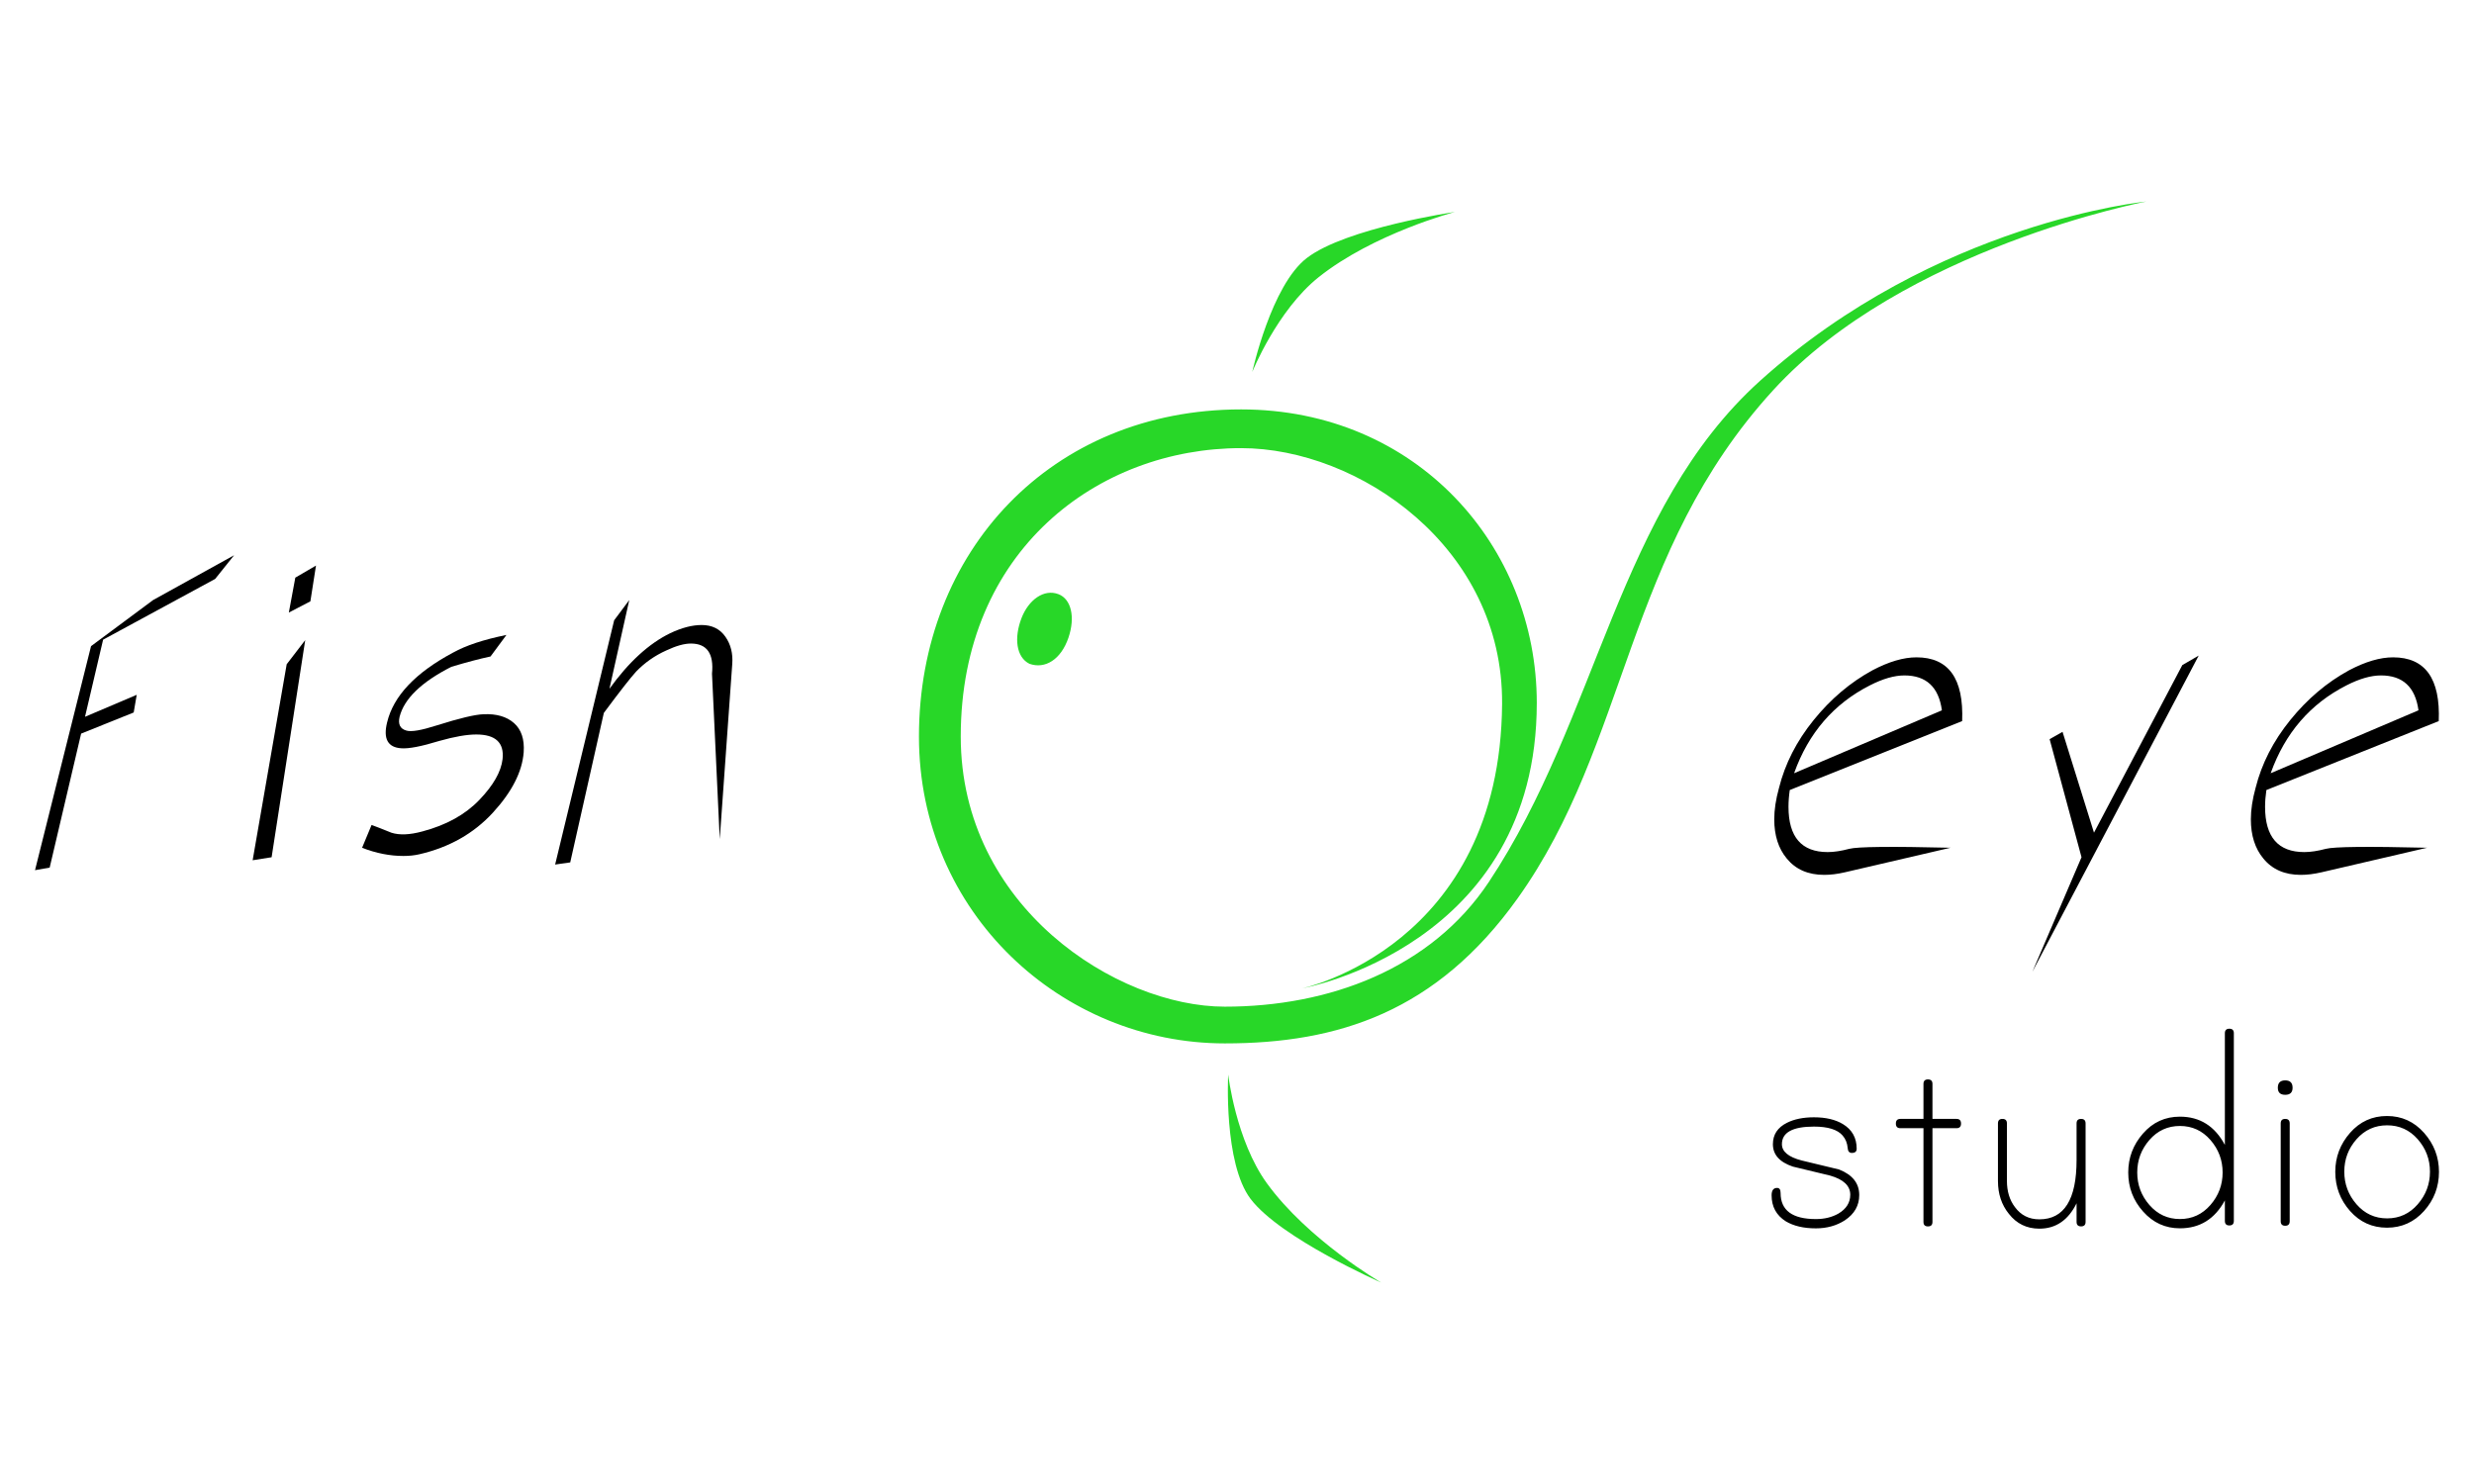 <?xml version="1.0" encoding="utf-8"?>
<!-- Generator: Adobe Illustrator 15.1.0, SVG Export Plug-In . SVG Version: 6.00 Build 0)  -->
<!DOCTYPE svg PUBLIC "-//W3C//DTD SVG 1.1//EN" "http://www.w3.org/Graphics/SVG/1.1/DTD/svg11.dtd">
<svg version="1.1" id="Group_1_1_" xmlns="http://www.w3.org/2000/svg" xmlns:xlink="http://www.w3.org/1999/xlink" x="0px" y="0px"
	 width="140px" height="84px" viewBox="0 0 140 84" enable-background="new 0 0 140 84" xml:space="preserve">
<g id="Fish">
</g>
<g id="eye">
</g>
<g id="Group_3_1_">
</g>
<g>
	<g>
		<path d="M4.591,41.525l-1.78,7.584l-0.829,0.146l3.17-12.681l3.512-2.609l4.584-2.536l-1.073,1.341l-6.34,3.438l-1.024,4.365
			l2.926-1.244l-0.171,1L4.591,41.525z"/>
		<path d="M17.272,36.233l-1.902,12.29l-1.073,0.17l1.926-11.094L17.272,36.233z M17.881,32.014l-0.317,2.024l-1.219,0.634
			l0.366-1.975L17.881,32.014z"/>
		<path d="M28.659,35.941l-0.902,1.219c-0.618,0.13-1.357,0.326-2.219,0.585c-1.691,0.862-2.667,1.805-2.926,2.829
			c-0.098,0.423,0.033,0.683,0.39,0.78c0.276,0.082,0.845-0.016,1.707-0.292c1.284-0.406,2.17-0.618,2.658-0.634
			c0.731-0.032,1.304,0.134,1.719,0.5s0.598,0.915,0.549,1.646c-0.082,1.106-0.663,2.248-1.744,3.426
			c-1.082,1.178-2.467,1.963-4.158,2.354c-0.276,0.064-0.577,0.096-0.902,0.096c-0.764,0-1.545-0.152-2.341-0.463l0.537-1.292
			c0.228,0.081,0.601,0.228,1.122,0.439c0.455,0.146,1.041,0.122,1.755-0.073c1.35-0.357,2.422-0.951,3.219-1.781
			c0.796-0.828,1.235-1.6,1.317-2.316c0.098-0.927-0.398-1.39-1.487-1.39c-0.536,0-1.236,0.122-2.097,0.366
			c-1.008,0.309-1.723,0.447-2.146,0.415c-0.765-0.049-1.033-0.537-0.805-1.463c0.357-1.496,1.602-2.813,3.731-3.951
			C26.367,36.534,27.375,36.201,28.659,35.941z"/>
		<path d="M35.609,33.965l-1.122,5.023c1.089-1.512,2.235-2.561,3.438-3.146c0.65-0.309,1.244-0.464,1.78-0.464
			c0.585,0,1.032,0.22,1.341,0.659c0.309,0.439,0.438,0.959,0.39,1.561l-0.707,9.9l-0.438-9.364
			c0.113-1.138-0.285-1.707-1.195-1.707c-0.374,0-0.837,0.13-1.39,0.39c-0.651,0.292-1.22,0.691-1.707,1.195
			c-0.326,0.358-0.935,1.138-1.829,2.341l-1.902,8.462l-0.854,0.121l3.34-13.826L35.609,33.965z"/>
	</g>
	<g>
		<path d="M111.035,40.817l-9.755,3.902c-0.049,0.341-0.072,0.658-0.072,0.951c0,1.707,0.739,2.561,2.219,2.561
			c0.357,0,0.764-0.063,1.219-0.184s2.365-0.143,5.73-0.061l-5.974,1.389c-0.423,0.098-0.813,0.146-1.171,0.146
			c-0.911,0-1.617-0.307-2.121-0.926c-0.473-0.568-0.708-1.309-0.708-2.219c0-0.537,0.09-1.13,0.27-1.78
			c0.341-1.366,0.994-2.646,1.962-3.841c0.968-1.195,2.077-2.134,3.329-2.816c0.927-0.488,1.756-0.731,2.487-0.731
			C110.271,37.208,111.132,38.411,111.035,40.817z M109.889,40.207c-0.179-1.316-0.887-1.975-2.122-1.975
			c-0.568,0-1.219,0.188-1.95,0.561c-2.049,1.041-3.479,2.699-4.292,4.975L109.889,40.207z"/>
		<path d="M117.79,48.523l-1.805-6.683l0.731-0.415l1.779,5.707l4.999-9.486l0.927-0.537l-9.412,17.898L117.79,48.523z"/>
		<path d="M138.005,40.817l-9.754,3.902c-0.049,0.341-0.074,0.658-0.074,0.951c0,1.707,0.74,2.561,2.22,2.561
			c0.357,0,0.765-0.063,1.22-0.184s2.364-0.143,5.729-0.061l-5.974,1.389c-0.424,0.098-0.813,0.146-1.171,0.146
			c-0.91,0-1.618-0.307-2.122-0.926c-0.471-0.568-0.706-1.309-0.706-2.219c0-0.537,0.089-1.13,0.268-1.78
			c0.342-1.366,0.996-2.646,1.963-3.841c0.967-1.195,2.077-2.134,3.329-2.816c0.926-0.488,1.756-0.731,2.487-0.731
			C137.24,37.208,138.103,38.411,138.005,40.817z M136.858,40.207c-0.179-1.316-0.886-1.975-2.121-1.975
			c-0.57,0-1.22,0.188-1.951,0.561c-2.048,1.041-3.479,2.699-4.292,4.975L136.858,40.207z"/>
	</g>
	<g id="studio">
		<g>
			<path fill-rule="evenodd" clip-rule="evenodd" d="M104.069,66.197c-0.703-0.17-1.405-0.338-2.108-0.508
				c-0.751-0.193-1.125-0.502-1.125-0.924c0-0.664,0.605-0.996,1.815-0.996c0.787,0,1.327,0.168,1.617,0.502
				c0.169,0.191,0.267,0.432,0.291,0.719c0.012,0.18,0.091,0.27,0.235,0.27c0.182,0,0.273-0.08,0.273-0.236
				c0-0.619-0.261-1.084-0.782-1.398c-0.423-0.254-0.968-0.383-1.635-0.383c-0.605,0-1.113,0.104-1.524,0.309
				c-0.534,0.266-0.8,0.67-0.8,1.213c0,0.592,0.375,1.014,1.126,1.268c0.702,0.17,1.404,0.338,2.107,0.508
				c0.763,0.217,1.145,0.578,1.145,1.086c0,0.447-0.225,0.803-0.673,1.068c-0.362,0.205-0.787,0.309-1.271,0.309
				c-1.332,0-1.998-0.492-1.998-1.475c0-0.193-0.066-0.289-0.2-0.289c-0.205,0-0.309,0.141-0.309,0.418
				c0,0.643,0.267,1.133,0.8,1.471c0.447,0.268,1.018,0.4,1.707,0.4c0.618,0,1.163-0.15,1.635-0.453
				c0.545-0.361,0.817-0.838,0.817-1.43C105.213,66.98,104.832,66.498,104.069,66.197z M110.717,63.334h-1.362v-1.979
				c0-0.172-0.085-0.256-0.254-0.256c-0.17,0-0.255,0.084-0.255,0.256v1.979h-1.308c-0.17,0-0.254,0.088-0.254,0.264
				s0.084,0.262,0.254,0.262h1.308v5.307c0,0.168,0.085,0.252,0.255,0.252c0.169,0,0.254-0.084,0.254-0.252v-5.307h1.362
				c0.17,0,0.255-0.086,0.255-0.262S110.887,63.334,110.717,63.334z M117.765,63.334c-0.17,0-0.255,0.084-0.255,0.254v2.072
				c0,2.24-0.702,3.359-2.106,3.359c-0.582,0-1.042-0.23-1.381-0.691c-0.303-0.398-0.454-0.895-0.454-1.488v-3.252
				c0-0.17-0.085-0.254-0.254-0.254c-0.17,0-0.254,0.084-0.254,0.256v3.26c0,0.729,0.205,1.348,0.617,1.857
				c0.436,0.559,1.012,0.84,1.726,0.84c0.933,0,1.635-0.479,2.106-1.436v1.053c0,0.17,0.085,0.254,0.255,0.254
				s0.255-0.084,0.255-0.254V63.59C118.02,63.418,117.935,63.334,117.765,63.334z M126.156,58.229c-0.17,0-0.254,0.086-0.254,0.256
				v6.32c-0.569-1.064-1.417-1.598-2.543-1.598c-0.836,0-1.532,0.316-2.089,0.953c-0.558,0.637-0.836,1.371-0.836,2.207
				c0,0.848,0.281,1.586,0.845,2.215c0.563,0.631,1.256,0.945,2.08,0.945c1.126,0,1.974-0.525,2.543-1.58v1.162
				c0,0.17,0.084,0.256,0.254,0.256s0.254-0.086,0.254-0.256V58.484C126.41,58.314,126.326,58.229,126.156,58.229z M125.085,68.207
				c-0.46,0.529-1.035,0.795-1.726,0.795s-1.266-0.266-1.727-0.795c-0.46-0.529-0.689-1.143-0.689-1.84s0.229-1.311,0.689-1.84
				c0.461-0.529,1.036-0.793,1.727-0.793s1.266,0.264,1.726,0.793s0.69,1.143,0.69,1.84S125.545,67.678,125.085,68.207z
				 M129.317,61.154c-0.279,0-0.418,0.139-0.418,0.418c0,0.266,0.139,0.398,0.418,0.398c0.278,0,0.417-0.133,0.417-0.398
				C129.734,61.293,129.596,61.154,129.317,61.154z M129.317,63.334c-0.17,0-0.255,0.084-0.255,0.256v5.537
				c0,0.17,0.085,0.256,0.255,0.256c0.169,0,0.254-0.086,0.254-0.256V63.59C129.571,63.418,129.486,63.334,129.317,63.334z
				 M137.174,64.123c-0.564-0.635-1.263-0.953-2.099-0.953s-1.532,0.318-2.089,0.953c-0.557,0.637-0.836,1.371-0.836,2.207
				c0,0.848,0.279,1.588,0.836,2.217s1.253,0.945,2.089,0.945s1.534-0.316,2.099-0.945c0.563-0.629,0.844-1.369,0.844-2.217
				C138.018,65.494,137.736,64.76,137.174,64.123z M136.815,68.168c-0.462,0.531-1.039,0.797-1.731,0.797
				c-0.693,0-1.271-0.266-1.732-0.797s-0.692-1.146-0.692-1.846c0-0.701,0.23-1.313,0.692-1.838s1.039-0.787,1.732-0.787
				c0.692,0,1.27,0.262,1.731,0.787s0.693,1.137,0.693,1.838C137.509,67.021,137.277,67.637,136.815,68.168z"/>
		</g>
	</g>
	<g id="Shape_2">
		<g>
			<path fill-rule="evenodd" clip-rule="evenodd" fill="#28D728" d="M74.609,15.699c3.102-2.48,7.719-3.701,7.719-3.701
				s-6.151,0.901-8.374,2.604c-2.019,1.545-3.09,6.45-3.09,6.45S72.272,17.567,74.609,15.699z M71.693,66.98
				c-1.758-2.422-2.192-6.154-2.192-6.154s-0.267,5.014,1.269,7.039c1.693,2.23,7.384,4.73,7.384,4.73S74.025,70.193,71.693,66.98z
				 M99.597,21.558c-8.072,7.284-9.127,19-15.346,28.366c-3.274,4.93-9.058,7.057-14.942,7.057c-6.115,0-14.942-5.654-14.942-15.288
				c0-10.558,7.789-16.327,15.865-16.327c6.635,0,14.837,5.597,14.769,14.481c-0.104,13.73-11.307,16.097-11.307,16.097
				s13.27-2.367,13.27-16.155c0-8.884-6.809-16.615-16.731-16.615c-10.73,0-18.231,8.02-18.231,18.52
				c0,9.981,8.077,17.366,17.308,17.366c6.404,0,11.975-1.783,16.558-8.193c6.312-8.827,6.073-19.597,14.48-28.788
				c7.37-8.058,21.115-10.673,21.115-10.673S109.572,12.557,99.597,21.558z M57.808,34.981c-0.438,1.131-0.3,2.223,0.446,2.592
				c0.884,0.315,1.786-0.237,2.208-1.477c0.399-1.174,0.151-2.187-0.562-2.462C59.07,33.314,58.204,33.96,57.808,34.981z"/>
		</g>
	</g>
</g>
</svg>
